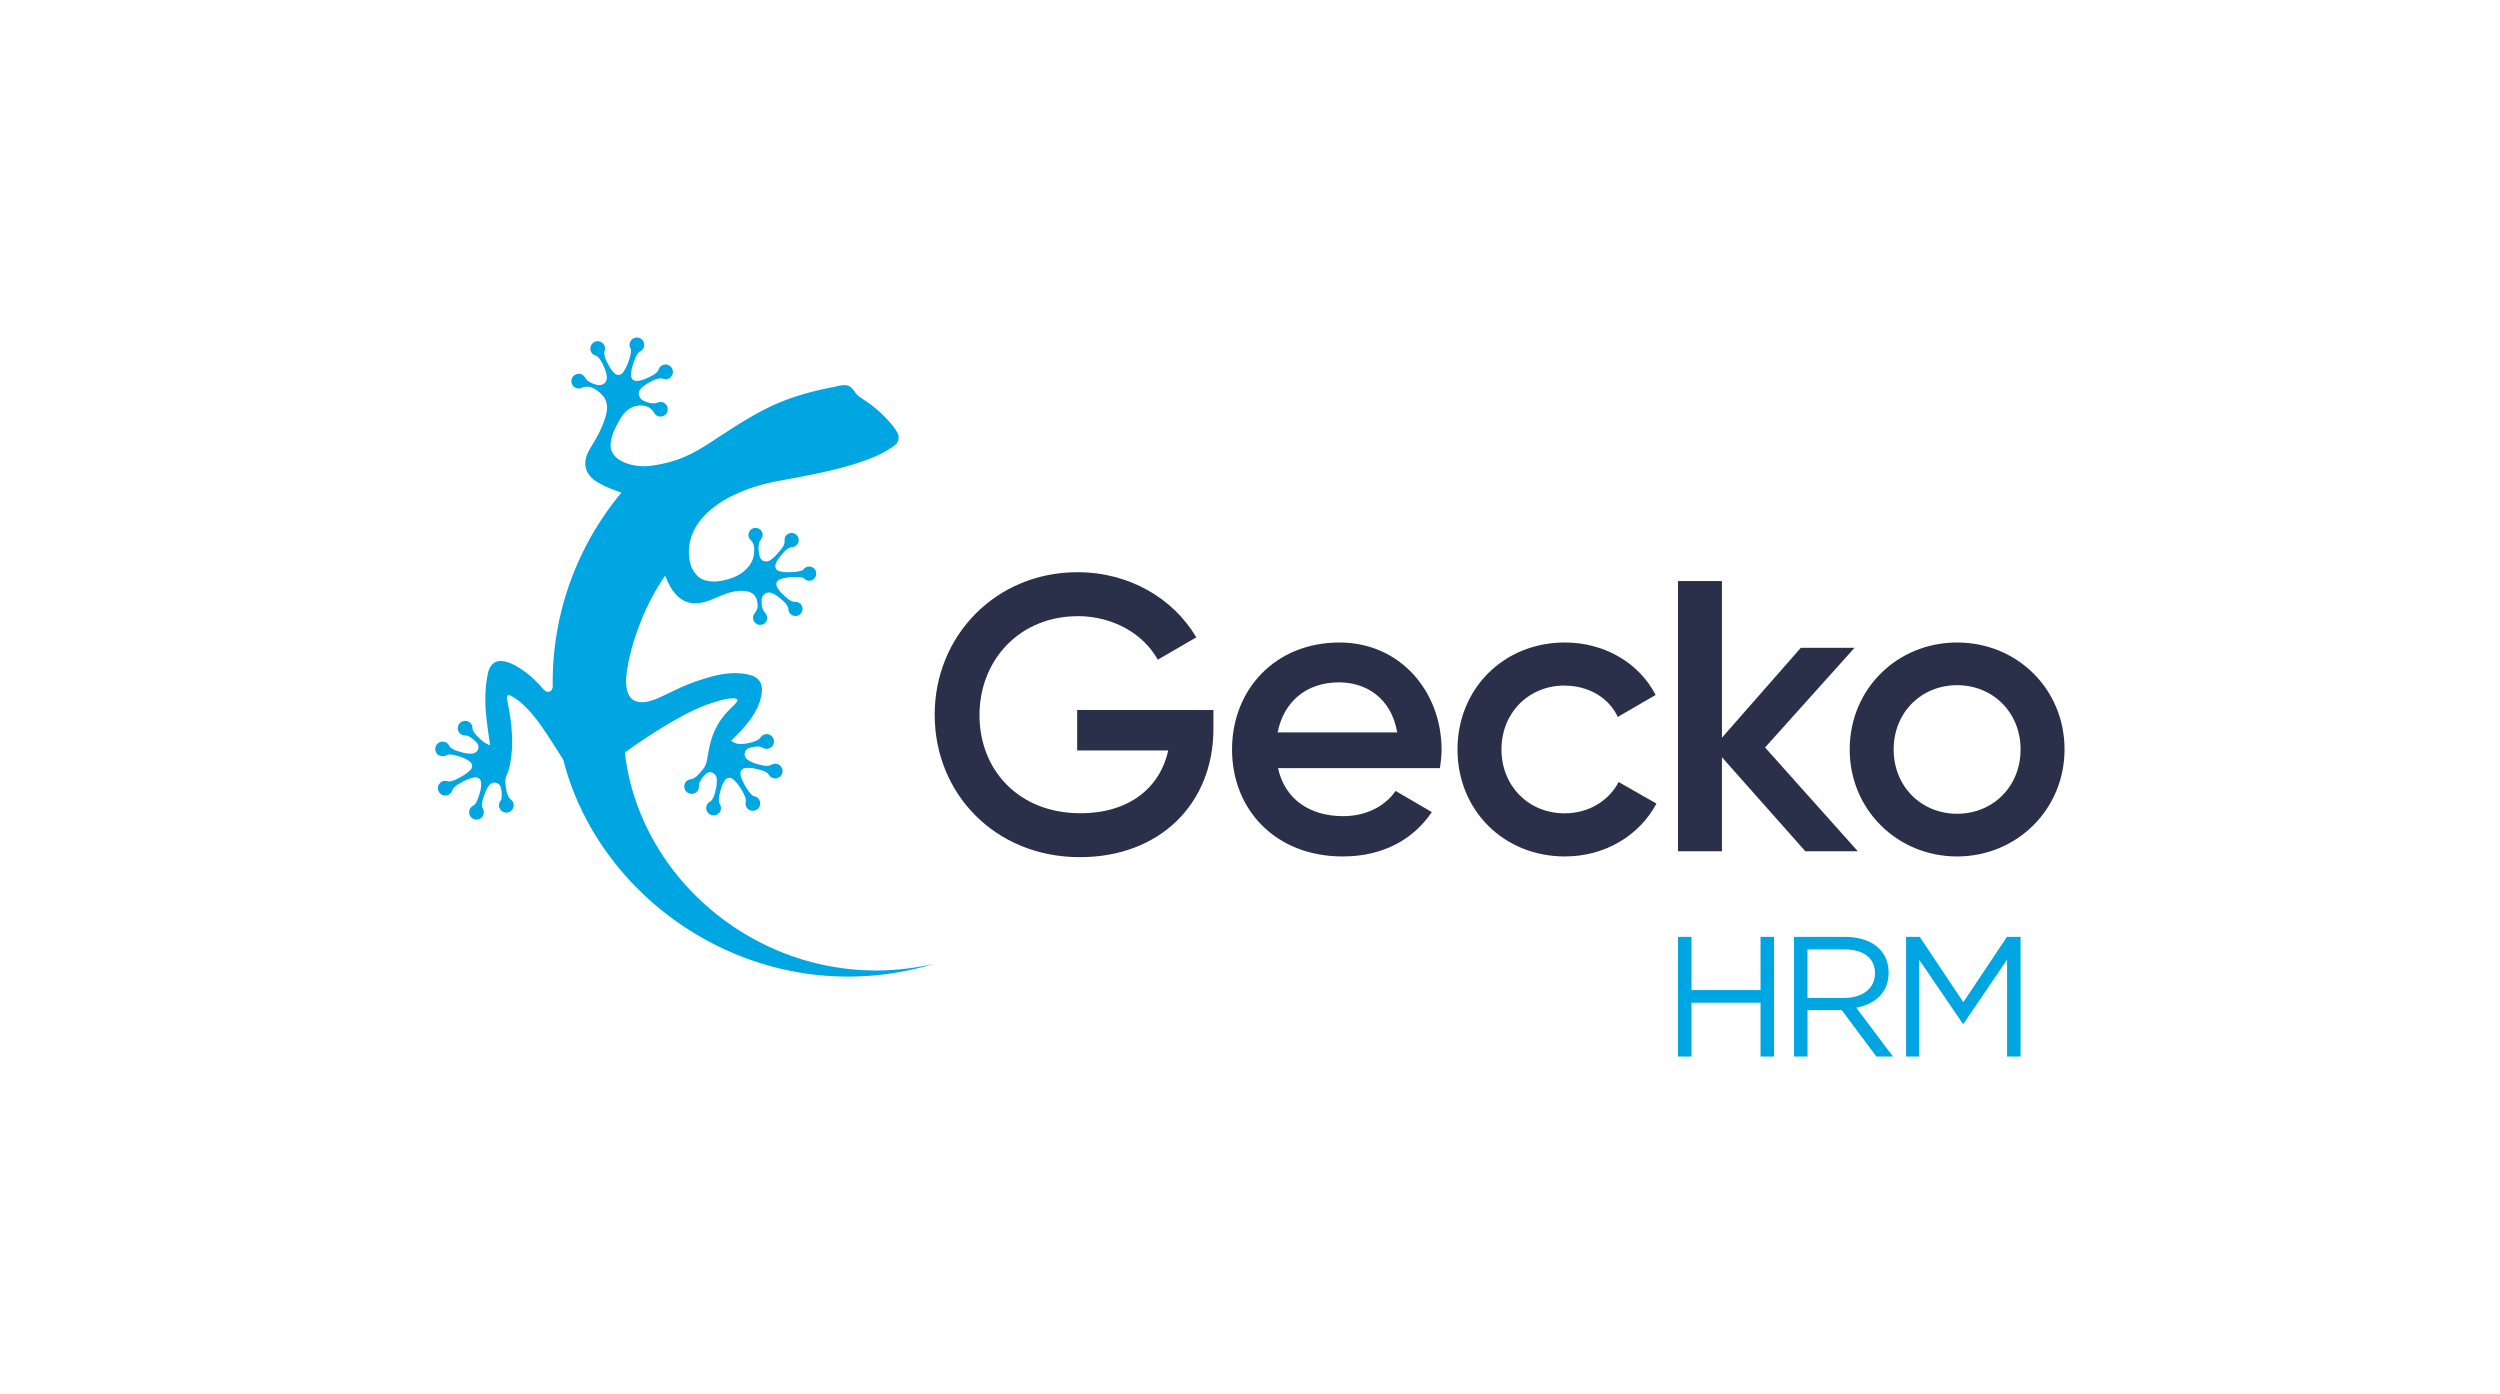 <svg xmlns="http://www.w3.org/2000/svg" id="Layer_1" viewBox="0 0 566.93 316.08"><defs><style>.cls-1{fill:#2a2f4a}.cls-2{fill:#00a6e2}.cls-3{fill:none}</style></defs><path d="M425.2 220.72v-.08c0-3.33-2.56-5.35-6.94-5.35h-8.37v11.01h8.33c4.07 0 6.98-2.09 6.98-5.58ZM303.66 154.75c-7.47 0-12.55 4.43-13.93 11.35h27.12c-1.38-7.94-7.2-11.35-13.19-11.35Z" class="cls-3"/><ellipse cx="443.82" cy="169.97" class="cls-3" rx="14.39" ry="14.58"/><path d="M402.3 239.59v-27.13h-3.06v12.06h-15.66v-12.06h-3.06v27.13h3.06v-12.2h15.66v12.2h3.06zM420.93 228.51c4.26-.78 7.36-3.41 7.36-7.91v-.08c0-2.13-.77-4.03-2.09-5.35-1.7-1.7-4.38-2.71-7.71-2.71h-11.66v27.13h3.06v-10.54h7.75l7.87 10.54h3.76l-8.33-11.08Zm-11.05-2.21v-11.01h8.37c4.38 0 6.94 2.02 6.94 5.35v.08c0 3.49-2.91 5.58-6.98 5.58h-8.33ZM458.21 239.59v-27.13h-3.1l-9.88 14.81-9.88-14.81h-3.1v27.13h2.98v-21.93l9.88 14.49h.16l9.88-14.53v21.97h3.06z" class="cls-2"/><path d="M326.91 170.06c0-13.29-9.41-24.36-23.16-24.36-14.49 0-24.36 10.61-24.36 24.26s9.87 24.26 25.1 24.26c9.04 0 15.96-3.78 20.2-10.06l-8.21-4.8c-2.21 3.23-6.36 5.72-11.9 5.72-7.38 0-13.19-3.69-14.76-10.89h36.72c.19-1.29.37-2.77.37-4.15Zm-37.18-3.97c1.38-6.92 6.46-11.35 13.93-11.35 6 0 11.81 3.41 13.19 11.35h-27.12ZM354.78 155.48c5.54 0 10.06 2.77 12.09 7.1l8.58-4.98c-3.69-7.2-11.53-11.9-20.57-11.9-13.93 0-24.36 10.52-24.36 24.26s10.43 24.26 24.36 24.26c9.04 0 16.88-4.71 20.76-11.99l-8.58-4.89c-2.21 4.24-6.74 7.1-12.27 7.1-8.12 0-14.3-6.18-14.3-14.49s6.18-14.49 14.3-14.49ZM421.3 193.04l-21.03-23.53 20.29-22.61h-12.18l-17.89 20.39v-35.52h-9.97v61.27h9.97v-21.32l18.91 21.32h11.9z" class="cls-1"/><path d="M468.18 169.95c0-13.74-10.8-24.25-24.36-24.25s-24.36 10.52-24.36 24.26 10.89 24.26 24.36 24.26 24.35-10.6 24.36-24.25v-.03Zm-24.36 14.59c-8.12 0-14.39-6.18-14.39-14.58s6.27-14.58 14.39-14.58 14.39 6.18 14.39 14.58-6.27 14.58-14.39 14.58ZM244.36 139.72c8.12 0 15.01 4.09 18.19 9.88l8.74-5.07c-5.21-8.81-15.19-14.77-26.93-14.77-18.54 0-32.4 14.42-32.4 32.31s13.69 32.31 32.93 32.31c18.1 0 30.28-12.1 30.28-29.1v-4.27h-30.9v9.17h20.66c-1.85 8.37-8.74 14.24-19.95 14.24-13.86 0-22.86-9.7-22.86-22.25s9.18-22.43 22.25-22.43Z" class="cls-1"/><path d="M99.5 171.22c.54.36 1.21.34 1.74.05.15-.08.41-.16.59-.16.78-.02 1.09.06 2.45.48 1 .31 1.71.69 2.2 1.07.23.18.52.44.58.91.06.5-.23.93-.58 1.23-.63.57-1.23 1-2.07 1.44-1.26.67-1.58.76-2.31.95-.17.05-.44.01-.6-.04-.57-.18-1.23-.07-1.69.39-.67.64-.67 1.7-.03 2.36.65.66 1.71.67 2.37.02.23-.23.36-.51.45-.8.05-.15.16-.37.29-.48.55-.49.81-.71 2.08-1.39.82-.43 1.52-.69 2.35-.9.43-.11.89-.1 1.21.13.49.33.55.78.57 1.1.04.62-.04 1.41-.35 2.42-.42 1.36-.53 1.66-.98 2.3-.1.15-.31.32-.46.4-.54.28-.92.82-.93 1.47 0 .92.73 1.68 1.66 1.69.92 0 1.68-.73 1.68-1.65 0-.33-.11-.61-.25-.88-.07-.15-.14-.37-.14-.54-.02-.76.02-1.1.47-2.45.33-.99.71-1.71 1.08-2.2.44-.54.95-.67 1.4-.65.37.02 1.09.23 1.32 1.2.2.88.21 1.6.13 2.35-.02.18-.13.42-.23.56-.36.49-.46 1.15-.18 1.73.39.83 1.39 1.18 2.22.78.83-.4 1.18-1.4.79-2.23-.15-.29-.39-.48-.61-.68-.14-.13-.29-.31-.37-.46-.31-.68-.43-.96-.66-2.37-.08-.52-.11-1.02-.08-1.47.04-.45.16-.79.35-1.26.33-.76.58-1.62.72-2.4.57-3.17.52-5.36.35-7.7-.2-2.86-.71-5.11-1.03-7-.14-.85.26-1.08.91-.73 1.84 1.01 3.31 2.29 5.59 5.12 1.97 2.45 6.26 9.42 6.26 9.42 7.54 29.55 37.51 52.01 70.91 48.81a67.09 67.09 0 0 0 13.27-2.64c-2.54.6-5.13 1.04-7.78 1.29-31.35 3.01-59.12-20.06-62.46-49.15 0 0 11.15-8.27 18.92-10.97 5.49-1.91 6.6-1.34 6.62-.88.01.32-.81 1.13-1.42 1.73-1.01.99-2.29 2.33-3.22 4.1-1.43 2.71-1.65 4.34-2.27 7.66-.1.5-.17.85-.38 1.3-.21.45-.46.77-.81 1.18-.92 1.1-1.17 1.27-1.79 1.69-.14.1-.37.18-.55.21-.29.05-.6.09-.87.27-.77.51-.99 1.55-.48 2.32.51.77 1.54.98 2.32.47.54-.35.78-.97.74-1.57-.02-.17.01-.43.08-.59.32-.69.71-1.3 1.33-1.95.69-.71 1.42-.52 1.75-.35.39.22.78.59.86 1.29.05.47.03 1.46-.2 2.45-.33 1.39-.46 1.7-.87 2.34-.09.15-.26.31-.4.4-.25.16-.5.35-.67.62-.47.8-.2 1.82.59 2.29.8.47 1.82.2 2.29-.59.33-.56.28-1.22-.03-1.74-.09-.14-.18-.4-.19-.58-.06-.78 0-1.09.34-2.47.25-1.02.6-1.74.95-2.26.16-.24.41-.54.88-.63.5-.09.94.18 1.27.51.6.6 1.06 1.18 1.55 1.99.73 1.22.83 1.54 1.07 2.25.06.17.04.44 0 .6-.14.59 0 1.23.48 1.67.68.62 1.74.58 2.36-.1.62-.69.58-1.74-.1-2.36-.24-.22-.53-.34-.82-.4-.16-.05-.38-.14-.5-.26-.52-.54-.75-.78-1.49-2-.48-.8-.77-1.48-1.03-2.3-.13-.42-.14-.89.06-1.22.31-.5.76-.59 1.07-.62.62-.07 1.42-.04 2.44.22 1.38.34 1.68.44 2.34.86.15.1.33.3.43.44.31.52.87.88 1.51.84.93-.04 1.64-.82 1.6-1.74-.05-.92-.83-1.64-1.74-1.6-.32.02-.6.14-.87.29-.14.08-.36.16-.53.17-.76.05-1.09.04-2.48-.34-.99-.27-1.75-.62-2.24-.97-.58-.41-.77-.95-.73-1.36.03-.39.17-1.1 1.12-1.38.87-.25 1.64-.35 2.34-.26.18.02.43.11.56.2.51.33 1.17.4 1.74.09a1.665 1.665 0 1 0-1.6-2.92c-.28.15-.46.41-.65.64-.12.14-.29.31-.44.39-.66.35-.98.51-2.38.82-.52.11-1.86.32-2.79-.03-.4-.14-.75-.37-.94-.6 1-.94 2.5-2.42 3.82-4.11 1.91-2.45 2.85-4.65 3.08-6.65.4-3.27-1.69-4.19-4.91-4.46-2.2-.18-4.75.08-9.05 1.51-3.8 1.25-5.78 2.38-9.18 3.95-4.98 2.29-8.45 1.26-7.42-5.99.83-5.87 3.88-14.82 8.68-21.63.03.09.06.17.09.25.67 1.7 1.36 2.83 2.06 3.68 1.21 1.44 2.61 2.32 4.58 2.32 2.32 0 3.78-.84 6.21-1.83 3.4-1.38 5.54-1.05 6.51-.57.81.4 1.24 1.17 1.39 1.87.26 1.23.09 1.68-.16 2.21-.06.13-.19.33-.28.46-.18.24-.35.48-.43.79-.23.86.33 1.73 1.19 1.94.87.21 1.73-.33 1.94-1.19.14-.6-.1-1.11-.52-1.59-.11-.12-.29-.36-.35-.52-.26-.67-.38-1.15-.36-2.21.02-.82.37-1.28.88-1.58.52-.31 1.15-.2 1.44-.08.54.22 1.23.62 1.98 1.27 1.04.9 1.25 1.16 1.6 1.79.09.15.15.37.16.52.02.28.07.58.23.85.47.76 1.46.99 2.21.53.76-.46.99-1.46.53-2.21-.32-.53-.91-.78-1.5-.75-.16 0-.42-.03-.57-.1-.69-.3-.93-.49-1.94-1.41-.75-.67-1.21-1.3-1.49-1.82-.13-.24-.28-.59-.14-1.03.15-.46.57-.72 1-.84a8.98 8.98 0 0 1 2.39-.41c1.37-.07 1.68-.02 2.39.1.17.03.39.17.51.28.44.39 1.05.55 1.64.34.83-.3 1.27-1.22.97-2.05a1.6 1.6 0 0 0-2.05-.98c-.3.11-.52.3-.72.52-.1.12-.29.26-.45.3-.69.2-1 .29-2.37.36-.9.05-1.6 0-2.41-.16-.42-.08-.82-.27-1.02-.6-.29-.49-.16-.91-.05-1.19.22-.56.61-1.22 1.28-1.97.92-1.02 1.12-1.25 1.78-1.61.18-.09.4-.15.56-.15.58-.03 1.14-.35 1.41-.91.38-.8.04-1.76-.76-2.14-.8-.38-1.76-.04-2.15.76-.13.29-.15.58-.14.87 0 .15.02.34-.03.52-.17.68-.42 1-1.36 2.1-.63.74-1.08 1.22-1.82 1.73-.25.18-.8.47-1.52.22-.86-.3-.99-1.22-1.1-2.03-.14-1.05-.06-1.53.12-2.23.05-.16.19-.43.29-.55.39-.48.56-1.04.35-1.63a1.6 1.6 0 0 0-2.05-.97c-.84.3-1.27 1.22-.98 2.05.11.3.31.5.51.71.11.12.24.28.33.45.41.74.46 1.52.28 2.75-.17 1.22-.65 2.15-1.57 3.13-.96 1.05-2.33 1.92-4.37 2.48-1.82.51-3.06.54-3.88.45-1.25-.14-2.23-.48-3.01-1.3-.63-.67-1.38-1.62-1.67-3.17-.33-1.78-.22-2.96-.09-3.86 1.13-7.52 10.11-12.54 19.8-14.36 4.91-.92 12.49-2.22 18.27-4.12 3.11-1.03 5.92-2.11 8.46-4.03.64-.48.91-1.09.9-1.84 0-.44-.16-.83-.37-1.19-.71-1.27-2.61-3.47-4.83-5.33-1.38-1.17-2.58-1.9-3.71-2.66-.63-.42-1.05-1.16-1.21-1.36-.48-.61-.81-1-1.52-1.19-.72-.2-1.8.03-2.61.23-.53.13-2.96.59-4.66 1.01-7.52 1.87-11.95 4.15-18.25 8.1-7.35 4.62-10.48 7.61-18.62 8.81-3.56.52-6.18-.41-7.6-1.32-.98-.63-1.7-1.6-1.87-2.61-.2-1.17.13-2.79 1-4.55 1.49-3 2.21-3.85 3.59-4.61.78-.44 1.96-.62 2.68-.5 1.29.23 1.56.49 2.07 1.01.14.14.26.32.35.45.17.26.31.53.57.72.75.53 1.79.36 2.33-.38.53-.75.36-1.8-.39-2.33-.53-.38-1.13-.36-1.73-.12-.16.06-.46.13-.64.13-.76 0-1.26-.08-2.27-.51-.78-.34-1.13-.86-1.22-1.47-.1-.62.3-1.19.52-1.42.42-.43 1.08-.94 1.99-1.41 1.27-.65 1.6-.75 2.35-.84.17-.02.4 0 .56.05.29.09.59.16.91.11.91-.15 1.52-1.01 1.37-1.92a1.666 1.666 0 0 0-1.92-1.37c-.63.11-1.11.57-1.31 1.14-.06.16-.19.4-.31.52-.56.54-.83.7-2.12 1.32-.94.46-1.72.66-2.33.72-.28.03-.68.03-1.05-.27-.39-.33-.46-.83-.43-1.29.08-.84.23-1.56.54-2.46.46-1.34.63-1.63 1.03-2.26.09-.15.31-.31.46-.38.54-.27.94-.79.97-1.44a1.666 1.666 0 1 0-3.33-.14c-.02.32.09.62.22.89.07.15.13.37.11.55-.08.73-.11 1.07-.58 2.42-.3.89-.64 1.54-1.1 2.26-.23.37-.59.68-.96.74-.59.08-.94-.2-1.18-.42-.45-.43-.94-1.06-1.39-2-.63-1.28-.75-1.57-.85-2.34-.03-.18.01-.44.06-.61.2-.57.12-1.23-.32-1.71-.62-.68-1.68-.72-2.36-.1-.67.62-.73 1.67-.11 2.36.22.24.5.38.79.47.15.06.35.18.47.3.53.54.73.82 1.33 2.11.44.94.63 1.74.7 2.34.04.32 0 1.01-.46 1.44-.44.42-1.04.61-1.86.4-1.06-.27-1.5-.53-2.1-.99-.14-.11-.34-.35-.41-.5-.32-.56-.79-.95-1.44-.98-.93-.04-1.71.67-1.75 1.59-.04.92.68 1.7 1.6 1.74.32.02.59-.11.89-.22.15-.06.35-.11.56-.14.72-.1 1.18-.1 2.25.48.64.34 1.89 1.37 2.32 2.25.56 1.14.98 2.59-1.02 7-.8 1.78-1.72 3.12-2.54 4.57-.39.68-.71 1.43-.85 2.31-.36 2.17.88 3.74 2.13 4.62 1.39.98 3.63 1.94 6.01 2.74-9.92 11.9-15.77 27.25-15.59 43.75.02 1.4-1.11 1.98-2.17.79-.78-.88-2.29-2.66-4.73-4.35-4.45-3.02-7.2-2.61-7.87 1.16-.3 1.64-.65 4-.45 7.63.15 2.59 1.03 8.36 1.03 8.36-.31-.14-.89-.44-1.05-.53-.4-.23-.79-.53-1.17-.9-1.05-.98-1.21-1.23-1.6-1.87-.09-.15-.15-.38-.17-.56-.04-.3-.06-.61-.23-.89a1.678 1.678 0 0 0-2.28-.6 1.66 1.66 0 0 0-.6 2.28c.33.56.92.84 1.54.82.17 0 .43.04.59.12.66.35 1.26.77 1.88 1.43.67.73.44 1.45.26 1.76-.23.38-.63.75-1.33.79-.47.03-1.45-.05-2.43-.34-1.38-.4-1.68-.54-2.29-.98-.14-.1-.3-.28-.38-.42-.14-.26-.31-.52-.59-.7-.77-.51-1.81-.3-2.32.47-.51.77-.3 1.8.47 2.32Z" class="cls-2"/></svg>